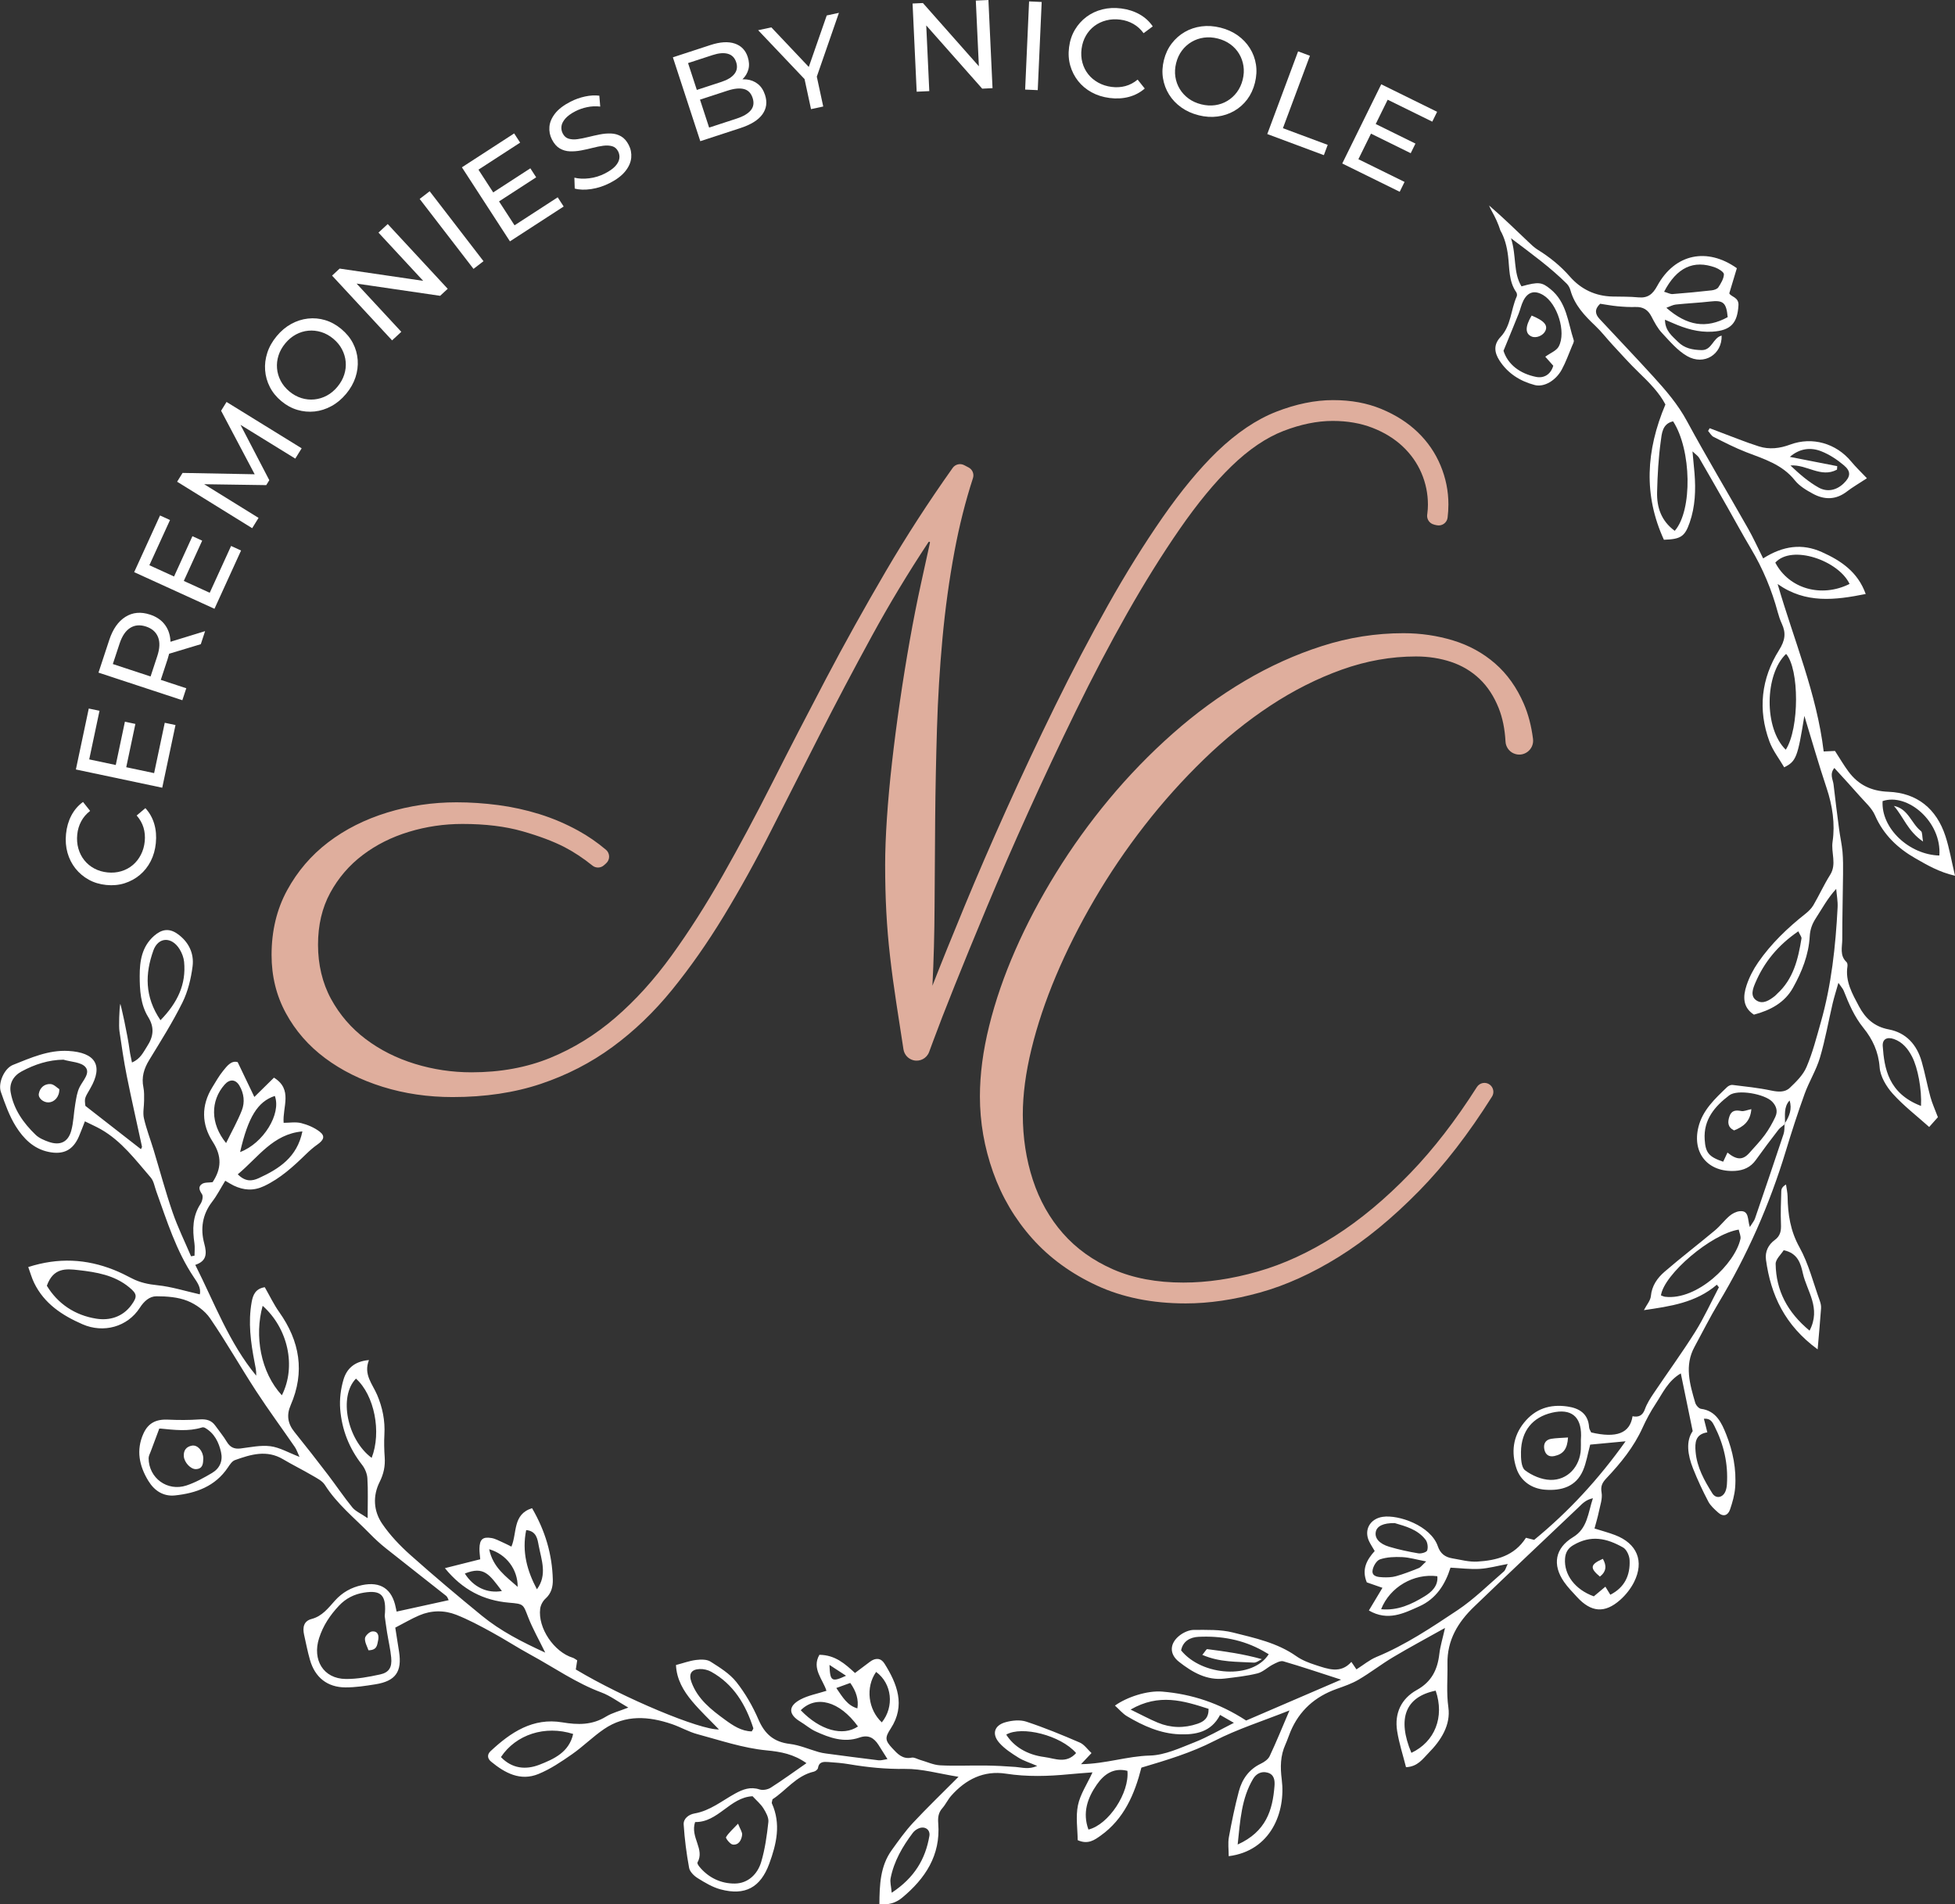 <?xml version="1.0" encoding="UTF-8"?>
<svg xmlns="http://www.w3.org/2000/svg" id="logos" viewBox="0 0 1080 1052.11">
  <rect x="0" y="0" width="1080" height="1052.11" fill="#333333" stroke="none"/>
  <defs>
    <style>
      .cls-1, .cls-2 {
        fill: #fff;
      }

      .cls-2 {
        fill-rule: evenodd;
      }

      .cls-3 {
        fill: #dfae9d;
      }
    </style>
  </defs>
  <path class="cls-3" d="M792.27,289.83c-2.53-.55-4.2-2.96-3.85-5.52.03-.19.05-.38.08-.56.22-1.67.33-3.3.33-4.89,0-6.09-1.2-11.92-3.58-17.5-2.4-5.58-5.87-10.51-10.44-14.79-4.57-4.27-10.11-7.68-16.64-10.22-6.53-2.53-13.84-3.8-21.96-3.8-8.55,0-17.61,1.85-27.18,5.54-9.56,3.7-19.13,10.19-28.7,19.46-9.28,8.99-18.8,20.55-28.59,34.68-9.78,14.13-19.5,29.72-29.14,46.75-9.64,17.03-19.06,34.97-28.26,53.81-9.21,18.84-17.94,37.4-26.2,55.66-8.26,18.26-15.88,35.73-22.84,52.4-6.96,16.67-12.97,31.34-18.05,44.03-5.08,12.68-9.02,22.87-11.85,30.55-.82,2.24-1.53,4.16-2.13,5.77-1.31,3.53-5.06,5.49-8.71,4.56h0c-2.86-.73-5-3.1-5.46-6.01-1.44-9.26-2.75-17.73-3.92-25.41-1.38-8.99-2.54-17.61-3.48-25.87-.95-8.26-1.64-16.45-2.07-24.57-.43-8.11-.65-16.82-.65-26.09,0-7.54.33-16.16.98-25.87.65-9.71,1.6-20,2.83-30.88,1.23-10.87,2.68-22.03,4.35-33.48,1.66-11.45,3.48-22.68,5.43-33.7,1.96-11.01,4.02-21.49,6.2-31.42l4.97-22.66c.1-.47-.54-.73-.8-.33-11.33,17.14-21.74,34.41-31.24,51.81-10.22,18.7-19.89,37.04-29.03,55.01-9.13,17.98-17.98,35.41-26.53,52.29-8.55,16.89-17.33,32.72-26.31,47.51-8.99,14.79-18.48,28.34-28.48,40.66-10,12.32-20.98,22.86-32.94,31.63-11.96,8.77-25.19,15.58-39.68,20.44-14.49,4.85-30.73,7.28-48.7,7.28-13.63,0-26.49-1.89-38.6-5.65-12.11-3.77-22.72-9.06-31.85-15.87-9.13-6.81-16.34-15.07-21.63-24.79-5.29-9.71-7.93-20.44-7.93-32.18,0-13.33,2.86-25.26,8.59-35.76,5.73-10.51,13.3-19.35,22.72-26.53,9.42-7.17,20.29-12.64,32.61-16.42,12.32-3.77,25.08-5.65,38.27-5.65,7.53,0,15.18.51,22.93,1.52,7.76,1.02,15.36,2.68,22.84,5,7.46,2.32,14.67,5.4,21.63,9.24,5.34,2.95,10.39,6.44,15.13,10.45,2.29,1.94,2.35,5.47.11,7.48l-1.19,1.07c-1.78,1.6-4.47,1.72-6.33.23-5.17-4.15-10.32-7.55-15.43-10.21-6.17-3.19-13.96-6.12-23.37-8.81-9.43-2.68-20.44-4.02-33.05-4.02-10.15,0-20.01,1.45-29.57,4.35-9.56,2.9-18.09,7.17-25.55,12.83-7.46,5.65-13.44,12.61-17.94,20.88-4.49,8.26-6.74,17.83-6.74,28.7s2.4,21.13,7.18,29.9c4.78,8.77,11.16,16.16,19.13,22.18,7.98,6.02,17.03,10.58,27.18,13.7,10.15,3.12,20.59,4.68,31.32,4.68,15.94,0,30.4-2.65,43.37-7.93,12.97-5.3,25-12.72,36.1-22.29,11.09-9.56,21.45-21.01,31.09-34.35,9.64-13.34,19.02-28.05,28.16-44.14,9.13-16.09,18.34-33.3,27.62-51.64,9.27-18.34,19.06-37.29,29.35-56.86,10.29-19.57,21.38-39.5,33.26-59.79,11.19-19.1,23.47-38.07,36.84-56.92,1.43-2.02,4.15-2.67,6.35-1.53l2.46,1.29c2.14,1.12,3.14,3.6,2.39,5.9-4.18,12.88-7.58,26.38-10.21,40.5-2.9,15.58-5.11,31.6-6.63,48.05-1.52,16.45-2.53,33.08-3.04,49.9-.51,16.82-.84,33.41-.99,49.79-.14,16.38-.25,32.36-.33,47.94-.07,15.59-.47,30.33-1.19,44.25,4.92-12.61,10.87-27.32,17.83-44.14,6.96-16.82,14.64-34.57,23.05-53.27,8.41-18.7,17.36-37.72,26.85-57.07,9.49-19.35,19.21-37.87,29.14-55.56,9.92-17.68,20-33.88,30.22-48.6,10.22-14.71,20.26-26.85,30.12-36.42,10.87-10.44,21.78-17.79,32.73-22.07,10.94-4.27,21.41-6.42,31.41-6.42s18.74,1.63,26.63,4.89c7.9,3.26,14.61,7.54,20.11,12.83,5.51,5.3,9.71,11.42,12.61,18.38,2.9,6.96,4.35,14.13,4.35,21.52,0,2.38-.15,4.82-.45,7.3-.35,2.87-3.13,4.82-5.96,4.21l-1.45-.31ZM836.07,416.19c-2.55-1.19-4.23-3.69-4.38-6.49-.37-6.97-1.64-13.15-3.79-18.54-2.62-6.53-6.13-11.89-10.55-16.09-4.42-4.2-9.64-7.32-15.65-9.35-6.02-2.02-12.51-3.04-19.46-3.04-13.78,0-27.43,2.43-40.99,7.28-13.56,4.86-26.71,11.49-39.46,19.89-12.76,8.41-25,18.3-36.74,29.68-11.75,11.38-22.69,23.59-32.83,36.64-10.15,13.04-19.36,26.64-27.62,40.77-8.26,14.13-15.32,28.16-21.2,42.07-5.87,13.91-10.4,27.43-13.59,40.55-3.19,13.12-4.78,25.19-4.78,36.2,0,12.76,1.85,24.79,5.54,36.09,3.7,11.31,9.25,21.17,16.64,29.57,7.39,8.4,16.64,15.03,27.72,19.89,11.09,4.85,24.02,7.28,38.81,7.28,13.19,0,26.88-2.03,41.09-6.09,14.21-4.06,28.38-10.58,42.51-19.57,14.13-8.99,28.08-20.62,41.85-34.9,12.72-13.19,24.94-29,36.67-47.44,1.57-2.47,4.91-3.08,7.21-1.28h0c2,1.56,2.51,4.39,1.16,6.54-12.91,20.51-26.33,37.87-40.25,52.08-14.79,15.08-29.57,27.21-44.36,36.42-14.79,9.2-29.35,15.8-43.71,19.78-14.35,3.98-27.98,5.98-40.87,5.98-18.56,0-34.93-3.3-49.14-9.89-14.21-6.6-26.09-15.25-35.66-25.98-9.56-10.73-16.77-22.94-21.63-36.64-4.86-13.7-7.28-27.65-7.28-41.85,0-12.18,1.69-25.15,5.11-38.92,3.41-13.77,8.22-27.76,14.46-41.96,6.22-14.2,13.73-28.41,22.5-42.62,8.77-14.2,18.55-27.79,29.35-40.77,10.79-12.97,22.5-25.04,35.11-36.2,12.61-11.16,25.84-20.84,39.68-29.03,13.84-8.19,28.12-14.64,42.84-19.35,14.7-4.71,29.68-7.07,44.9-7.07,9.56,0,18.73,1.34,27.5,4.02,8.77,2.68,16.49,6.92,23.16,12.72,6.66,5.8,11.95,13.23,15.87,22.29,2.47,5.72,4.16,12.18,5.07,19.37.76,5.99-5.34,10.5-10.81,7.95h0Z"></path>
  <g>
    <g>
      <path class="cls-2" d="M1061.57,586.44c-2.65-9.27-8.57-15.9-18.17-17.71-7.99-1.51-12.9-6.07-16.45-12.76-3.66-6.9-7.65-13.72-6.37-22.08.11-.75,0-1.89-.48-2.34-3.94-3.65-2.38-8.36-2.38-12.64-.01-11.97.31-23.95.43-35.92.04-4.15.06-8.32-.3-12.45-.37-4.13-1.32-8.2-1.86-12.31-1.09-8.26-2.14-16.52-3.08-24.79-.32-2.79-2.35-5.71.43-9.15,4.96,5.46,9.66,10.51,14.2,15.7,2.92,3.33,6.52,6.47,8.23,10.39,4.68,10.81,12.61,18.29,22.49,23.91,6.38,3.63,12.78,7.46,21.75,9.54-1.93-8.1-3.1-15.17-5.3-21.91-4.94-15.09-15.64-23.86-31.48-24.48-9.55-.37-16.61-3.81-22.07-11.16-2.61-3.51-4.82-7.33-7.46-11.4-1.41.07-3.3.15-6.25.29-3.81-31.93-16.43-61.4-25.44-92.52,15.48,10.96,31.73,8.91,48.66,5.52-4.36-12.2-13.68-18.45-24.29-23.19-10.77-4.8-21.2-3.54-32.37,3.52-3.05-6.09-5.42-11.35-8.25-16.35-11.26-19.88-23.01-39.5-33.89-59.59-5.01-9.25-11.67-16.96-18.6-24.57-9.75-10.71-19.76-21.18-29.63-31.79-2.4-2.58-2.96-5.29.34-8.38,2.99.44,6.26,1.07,9.56,1.38,3.34.31,6.7.51,10.04.41,4.12-.12,6.81,1.54,8.7,5.2,1.66,3.21,3.41,6.55,5.84,9.15,4.32,4.62,8.6,9.76,13.96,12.81,9.27,5.29,19.28-.89,19.01-11.35-4.89,1.17-5.27,8.15-11.12,8.01-5.03-.12-9.43-.99-13-4.57-3.2-3.21-7.14-6.04-7.19-12.23,1.96.84,3.15,1.35,4.34,1.87,6.97,3.06,14.16,5.23,21.88,4.74,10.28-.65,13.79-4.82,14.38-14.54.28-4.58-4.23-4.69-5.07-6.65,1.63-5.41,2.96-9.82,4.18-13.87-16.26-11.54-34.2-8.2-43.99,9.79-2.48,4.55-5.18,6.82-10.42,6.32-4.7-.45-9.47-.37-14.21-.46-9.51-.18-17.5-4.02-23.61-11.01-5.22-5.98-11.2-10.77-17.87-14.91-1.87-1.16-3.48-2.76-5.1-4.29-7.15-6.79-14.21-13.68-21.68-20.1.44,1.08.94,2.15,1.54,3.21,1.92,3.4,3.54,6.89,4.69,10.58,2.4,4.17,3.61,8.95,4.25,14.03.85,6.83.28,14.01,4.54,20.11.4.57.53,1.71.25,2.34-3.3,7.34-3.06,16.17-8.92,22.37-4.1,4.34-3.35,8.72-.65,12.95,4.55,7.14,11.4,11.47,19.46,13.6,5.18,1.37,11.66-2.38,15.02-8.56,2.25-4.15,3.84-8.67,5.68-13.04.43-1.01,1.18-2.28.9-3.15-3.24-9.89-3.83-20.96-12.9-28.27-4.66-3.76-6.35-4.17-15.96-1.48-4.67-7.65-2.65-16.67-5.78-26.58,11.58,8.76,21.8,16.15,30.78,25.1.95.94,1.68,2.31,2.04,3.61,2.27,8.19,7.78,14.01,13.73,19.65,3.43,3.25,6.32,7.05,9.54,10.52,4.74,5.1,9.36,10.32,14.36,15.14,5.85,5.63,11.49,11.35,14.84,17.82-10.75,25.46-12.16,50.05-.83,74.74,9.29-.3,11.55-1.75,14.22-9.45,3.09-8.86,3.43-18.05,2.69-27.31-.29-3.59-.66-7.18-1.12-12.07,1.76,1.69,3.03,2.48,3.69,3.62,5.33,9.15,10.56,18.37,15.8,27.57,4.25,7.48,8.33,15.06,12.75,22.45,6.62,11.09,11.55,22.86,14.89,35.33.58,2.14,1.3,4.27,2.23,6.28,2.41,5.2,1.78,9.25-1.53,14.53-9.86,15.69-11.81,32.91-5.33,50.48,1.88,5.08,5.4,9.56,8.16,14.29,6.6-3.31,7.43-5.44,11.14-28.41,4.09,13.37,7.87,26.69,12.27,39.8,3.27,9.74,4.77,19.92,3.32,29.68-.91,6.16,2.39,12.41-1.34,18.33-3.4,5.39-6.04,11.26-9.26,16.77-1.09,1.86-2.79,3.48-4.5,4.84-9.86,7.8-18.86,16.45-26.03,26.8-2.67,3.86-4.91,8.21-6.39,12.66-2.01,6.04-2.21,12.14,4.07,16.18,9.18-2.43,17.01-6.65,21.57-14.84,4.91-8.8,8.7-18.23,9.26-28.45.22-3.85,1.35-6.87,3.4-10.02,3.46-5.3,6.4-10.93,11.22-16.17.28,3.41.95,6.84.78,10.23-1.11,21.48-3.39,42.82-9.31,63.59-2.35,8.28-4.5,16.7-7.86,24.58-1.87,4.39-5.69,8.17-9.27,11.55-2.72,2.57-6.45,2.25-10.28,1.45-7.02-1.48-14.2-2.21-21.35-3.09-.94-.12-2.26.5-2.99,1.21-6.65,6.38-13.53,12.71-15.84,22.1-3.56,14.47,5.38,25.06,20.25,24.18,4.64-.27,8.58-1.96,11.43-5.95,4.05-5.67,8.25-11.23,12.51-16.75.91-1.18,2.24-2.02,3.43-2.98,0-.13,0-.25.02-.38.07-.12.14-.23.21-.35.08-4.33-.8-8.87,2.52-12.49,1.49,4.71-.12,8.7-2.52,12.49,0,.18,0,.36,0,.54-.07.06-.15.12-.23.18-.12,1.82-.03,3.7-.58,5.36-5.18,15.6-10.48,31.17-15.81,46.73-.43,1.26-1.41,2.34-2.81,4.61-1.4-3.95-.17-9.37-5.72-8.72-1.93.23-4,1.31-5.5,2.59-2.87,2.46-5.18,5.59-8.08,8.01-9.19,7.68-18.71,14.97-27.77,22.79-3.99,3.44-7.07,7.71-7.61,13.52-.23,2.44-2.28,4.72-3.85,7.74,14.59-2.13,28.67-4.09,40.3-14.06.38.48.76.95,1.13,1.43-4.32,8.24-8.17,16.78-13.1,24.64-7.26,11.56-15.33,22.6-22.94,33.94-1.86,2.77-3.72,5.67-4.83,8.78-1.27,3.57-3.54,4.56-6.83,3.88-1.43,9.41-8.85,12.24-22.85,8.95-.36-.84-1.09-1.82-1.15-2.86-.5-7.59-5.52-10.57-12.08-11.49-9.46-1.34-17.59,1.17-23.85,8.93-6.24,7.72-7.14,16.55-4.21,25.3,2.33,6.95,8.39,11.23,15.93,11.77,8.88.64,16.92-1.6,20.84-10.64,1.84-4.26,2.55-9.02,3.97-14.28,5.7-.54,11.7-1.11,19.55-1.84-15.14,21.24-31.6,38.98-50.5,54.47-1.7-.44-3.26-.84-4.54-1.16-6.44,10.07-16.36,12.5-26.79,13.15-4.63.29-9.37-1.04-14.04-1.82-3.83-.64-6.5-2.65-7.83-6.6-3.88-11.44-21.77-17.64-30.52-16.3-6.96,1.07-10.44,7.24-7.47,13.5.82,1.72,1.89,3.31,3.09,5.38-4.33,4.83-7.34,10.08-4.36,17.32,2.37.83,5.2,1.81,8.65,3.01-2.39,3.99-4.71,7.86-7.5,12.52,10.46,6.09,19.28,1.57,27.89-2.29,9.17-4.12,14.27-11.99,17.19-21.37,5.64.28,10.93.98,16.16.67,4.9-.29,9.74-1.66,15.46-2.71-.95,1.91-1.24,3.4-2.16,4.18-8.43,7.27-16.41,15.26-25.61,21.39-14.33,9.54-28.7,19.18-44.77,25.82-3.78,1.56-7.07,4.34-11.03,6.85-.7-1.03-1.54-2.27-2.8-4.13-5.99,6.73-13,3.91-19.78,1.72-3.69-1.18-7.49-2.66-10.63-4.87-10.57-7.45-22.96-10.04-35.03-13.09-6.88-1.73-14.36-1.43-21.57-1.44-2.56,0-5.49,1.3-7.6,2.87-5.8,4.34-6.22,10.37-.6,14.77,7.3,5.71,15.31,10.45,25.25,9.24,6.07-.74,12.19-1.39,18.09-2.86,3.04-.76,5.56-3.38,8.47-4.87,1.81-.93,4.18-2.27,5.82-1.8,10.35,3.01,20.57,6.48,31.9,10.14-18.17,7.82-35.8,15.42-52.45,22.58-14.86-9.66-30.05-14.62-46.34-15.98-8.22-.69-19.5,2.97-26.14,7.73,2.34,2.09,4.25,4.44,6.69,5.89,8.95,5.32,18.52,9.61,29.01,9.97,8.7.3,17.44-1.09,22.37-10.71,2.47,1.41,4.51,2.58,7.64,4.38-7.95,3.99-14.6,7.93-21.7,10.72-8.02,3.14-16.4,7.14-24.7,7.35-12.53.32-24.36,4.56-38.06,4.77,2.14-2.26,3.6-3.81,5.8-6.14-2.2-2.03-3.99-4.74-6.49-5.82-9.7-4.19-19.5-8.23-29.53-11.54-3.45-1.14-7.88-.69-11.5.32-6.29,1.77-7.69,6.61-3.32,11.49,2.89,3.24,6.76,5.73,10.48,8.07,2.8,1.75,6.06,2.72,10.36,4.58-4.75,2.1-8.36.83-11.96.56-5.52-.42-11.04-.7-16.57-.78-8.35-.11-16.73.33-25.06-.11-3.77-.2-7.44-1.97-11.17-3.03-1.54-.44-3.21-1.51-4.6-1.22-5.04,1.04-7.85-2.13-10.69-5.19-3.99-4.29-4.19-5.81-.87-10.88,8.36-12.81,3.49-24.84-3.47-35.93-1.97-3.13-4.98-3.24-7.97-.99-2.65,2-5.32,3.99-8.3,6.23-5.51-5.09-10.93-9.95-19.65-10.05-4.42,7.55,1.97,13.67,3.89,19.89-5.09,1.64-10.09,2.52-14.35,4.79-6.93,3.68-6.72,8.26-.11,12.24,2.86,1.72,5.43,4.01,8.44,5.39,7.69,3.53,15.68,6.41,24.24,3.42,4.93-1.72,8.02.14,10.54,4.05,1.5,2.32,2.95,4.67,4.94,7.83-2.03.3-3.51.84-4.91.67-9.69-1.16-19.36-2.47-29.03-3.75-1.37-.18-2.75-.43-4.07-.81-5.32-1.52-10.53-3.84-15.95-4.49-8.78-1.05-13.82-5.43-17.29-13.45-3.17-7.34-7.28-14.51-12.23-20.76-3.69-4.65-9.18-8.03-14.3-11.28-2.05-1.3-5.34-1.21-7.96-.89-3.51.43-6.93,1.7-11.09,2.79.36,7.95,4.16,14.35,8.95,20.06,4.58,5.46,9.83,10.36,14.79,15.52-10.2.46-52.8-17.35-79.08-33.12.24-1.57.51-3.32.78-5.05-1-.59-1.66-1.17-2.41-1.41-10.38-3.16-19.4-16.42-18.05-27.09.25-1.98,1.45-4.24,2.93-5.58,3.27-2.94,4.15-6.61,4.05-10.58-.36-13.92-4.16-26.84-11.46-39.39-10.83,3.4-8.17,13.59-11.41,21.23-1.62-.8-3.2-1.65-4.84-2.36-2.02-.88-4.01-2.02-6.13-2.38-4.9-.84-6.59.73-6.68,5.82-.03,1.91.26,3.82.43,5.91-6.39,1.61-12.48,3.14-19.52,4.91,9.74,11.98,21.36,17.87,35.52,19.08,8.06.68,7.68.81,10.46,7.96,2.5,6.42,5.95,12.46,9.45,19.62-12.86-5.88-24.68-11.93-35.02-20.39-13.36-10.93-26.58-22.06-39.47-33.55-5.77-5.15-11.27-10.91-15.6-17.28-4.77-7.01-5.29-15.32-1.36-23.14,2.21-4.4,3.1-8.75,2.76-13.58-.29-4.16-.4-8.37-.17-12.54.44-7.7-1.03-14.96-4.05-22.01-2.58-6-7.61-11.24-4.47-19.14-8.27.7-12.31,4.99-14.04,10.69-1.57,5.21-2.28,11-1.85,16.41.89,11.33,4.94,21.66,12.06,30.75,1.61,2.05,2.81,4.93,2.96,7.5.42,6.64.14,13.32.14,22-3.85-2.64-6.71-3.81-8.43-5.91-4.74-5.8-8.91-12.06-13.46-18.02-6.1-7.97-12.26-15.9-18.56-23.71-3.72-4.61-4.45-9.34-2.07-14.8,7.97-18.34,5.05-35.34-6.32-51.4-3.03-4.26-5.29-9.06-7.99-13.76-5.05.79-6.52,4.15-7.24,8.19-2.01,11.21-.54,22.26,1.6,33.27.46,2.39,1.04,4.76.91,7.4-14.99-18.13-22.99-40.01-33.66-61.2,6.28-2.09,6.51-6.09,4.95-11.83-2.18-8.05-1.07-16,4.35-23.02,2.69-3.47,4.7-7.47,7.26-11.63,1.86,1.07,3.18,1.95,4.6,2.63,5.56,2.67,10.96,3.1,16.85.32,9.05-4.27,16.17-10.83,23.19-17.66,1.96-1.91,4.05-3.75,6.29-5.32,3.51-2.46,4.36-4.64,1.32-7.02-2.92-2.28-6.65-3.87-10.27-4.79-3.08-.78-6.52-.16-9.73-.16-.7-8.8,5.25-18.39-5.34-24.96-3.57,3.52-6.84,6.74-10.83,10.67-3.26-6.8-6.08-12.69-9.22-19.25-3.52-1.03-5.86,2.12-8.06,4.84-2.27,2.79-4.05,6-5.96,9.08-6.2,10.08-5.96,20.49.26,30.1,5.15,7.96,4.78,14.99-.09,22.3-2.07.3-4.36.01-5.83.98-2.3,1.52-1.48,3.49,0,5.71.74,1.12.12,3.84-.8,5.25-4.47,6.82-4.55,14.15-3.41,21.8.33,2.25.05,4.58.05,6.88-.64.11-1.28.22-1.92.34-3.43-8.08-7.33-16-10.18-24.28-3.91-11.33-7-22.95-10.48-34.43-1.78-5.86-4.01-11.6-5.37-17.55-.7-3.09.1-6.51.1-9.78,0-2.43.11-4.93-.38-7.28-1.15-5.57.28-10.33,3.19-15.1,6.37-10.44,12.93-20.83,18.36-31.77,3.03-6.11,4.73-13.15,5.61-19.96.93-7.28-2.22-13.72-8.44-18.06-4.58-3.2-8.7-2.47-12.85,1.19-6.76,5.97-7.93,13.94-7.92,22.11,0,7.82.46,15.84,4.69,22.71,3.6,5.83,2.91,10.84-.63,16.25-2.1,3.22-3.58,6.83-8.32,8.89-.5-2.55-1.02-4.56-1.29-6.62-1.16-9.01-5.06-26.37-5.19-25.75-.55,2.63-.84,12.41-.46,14.96,1.22,8.26,2.4,16.54,4.04,24.72,2.62,13.08,5.62,26.08,8.41,39.13.08.41-.37.94-.58,1.43-9.99-7.79-19.99-15.59-30.68-23.92-.55-4.3-.42-4.22,2.72-9.65,7.35-12.72,2.77-19.86-12.13-20.7-10.92-.62-20.78,3.81-30.61,7.73-4.77,1.9-8.37,10.03-6.66,14.92,2.3,6.55,4.65,13.29,8.31,19.1,4.14,6.56,9.63,12.28,17.98,14.02,8.18,1.71,13.52-.86,16.84-8.57,1.05-2.46,1.98-4.98,3.29-8.3,3.51,1.74,6.27,2.94,8.85,4.41,11.43,6.52,19.15,16.96,27.52,26.64,1.7,1.97,2.13,5.06,3.08,7.66,5.86,16.25,10.93,32.83,20.71,47.41,1.83,2.74,4.16,5.83,3.3,9.46-8.07-1.82-15.57-4.21-23.24-5.01-5.14-.53-9.82-1.48-14.34-3.85-3.2-1.69-6.48-3.3-9.83-4.64-15.26-6.08-30.71-6.92-47.35-1.58,1.18,3.21,1.96,6.1,3.25,8.74,5.57,11.47,15.48,17.96,26.72,22.87,11.58,5.06,24.83,1.5,31.67-9.12,2.35-3.65,5.37-6.34,9.19-6.34,5.74,0,11.87.44,17.1,2.53,4.76,1.9,9.67,5.47,12.53,9.65,8.95,13.06,16.77,26.9,25.42,40.18,6.84,10.5,14.3,20.6,21.4,30.93.94,1.36,1.45,3.02,2.57,5.44-6.18-2.38-10.98-5.24-16.06-5.89-5.36-.69-11.02.57-16.51,1.24-3.5.43-5.79-.66-7.61-3.72-1.85-3.11-4.22-5.9-6.31-8.86-2.19-3.09-5.08-3.73-8.78-3.47-5.77.41-11.61.38-17.4.12-6.4-.29-10.84,1.74-13.53,7.67-4.16,9.17-2.35,17.91,2.74,26.22,3.36,5.48,8.37,8.64,14.67,7.98,11.66-1.23,22.25-5.01,29.23-15.43,1.05-1.56,2.3-3.51,3.9-4.08,8.74-3.15,17.58-5.83,26.58-.48,5.27,3.13,10.79,5.83,16.07,8.93,2.54,1.49,5.58,2.95,7.05,5.28,6.68,10.53,16.32,18.23,24.85,26.97,2.73,2.79,5.6,5.45,8.65,7.88,11.11,8.85,22.34,17.57,33.46,26.4.73.58,1.02,1.7,1.42,2.4-9.85,2.17-19.22,4.22-28.76,6.31-.12-.56-.31-1.33-.46-2.11-2.02-10.39-8.37-14.67-18.63-12.52-5.91,1.23-10.89,4.01-14.98,8.56-3.68,4.1-7.03,8.61-12.91,10.15-4.43,1.16-5.02,4.75-4.14,8.72,1.04,4.63,1.93,9.31,3.24,13.87,2.75,9.67,9.58,15.17,19.59,15.21,5.55.02,11.14-.83,16.63-1.72,11.1-1.78,14.72-6.97,12.99-18.06-.68-4.33-1.36-8.65-2.08-13.24,4.83-2.49,8.92-4.92,13.25-6.77,6.7-2.86,13.8-2.94,20.46-.32,6.69,2.64,13.1,6.08,19.42,9.54,7.34,4,14.35,8.59,21.7,12.58,12.95,7.05,25.07,15.59,39.05,20.79,4.84,1.8,9.13,5.07,14.86,8.35-4.86,1.92-8.94,2.9-12.32,4.99-7.71,4.76-15.58,4.61-24.16,3.17-16.2-2.7-28.48,5.5-39.62,15.92-1.93,1.8-1.84,4.03.3,5.79,7.66,6.31,16.16,10.9,26.14,6.83,6.58-2.69,12.68-6.81,18.56-10.91,6.14-4.28,11.49-9.69,17.67-13.9,11.86-8.1,24.71-7.13,37.59-2.73,4.74,1.62,9.18,4.24,13.99,5.53,12.63,3.4,25.25,7.71,38.13,8.94,8.16.78,15.1,2.11,22.13,7.08-6.91,4.79-13.18,9.37-19.72,13.54-1.65,1.05-4.38,1.57-6.18.98-5.08-1.66-9.24-.07-13.53,2.29-7.27,4-13.8,9.48-22.37,10.97-3.16.55-6.24,2.78-6.03,6.13.51,8.01,1.55,16.02,3,23.92.39,2.14,2.69,4.41,4.71,5.67,3.98,2.48,8.19,5.02,12.65,6.22,13.57,3.64,22.1-1.03,26.92-14.18,4.01-10.92,6.58-21.96,1.45-33.32-.19-.42.15-1.07.34-2.27,7.47-4.77,13.07-13.04,22.89-15.28.89-.2,2.13-1.22,2.25-2,.56-3.61,3.18-3.47,5.68-3.3,3.89.26,7.79.58,11.63,1.23,10.18,1.73,20.3,2.72,30.73,2.57,9.33-.13,18.7,2.63,29.58,4.36-9.22,9.27-17.41,17.13-25.14,25.43-4.33,4.65-8.03,9.91-11.75,15.08-6.4,8.89-6.72,19.26-6.82,29.87,4.62.53,8.97-.61,12.44-3.48,12.85-10.61,21.44-23.51,20.08-41.07-.26-3.27,0-5.94,2.26-8.49,1.83-2.08,3.02-4.73,4.85-6.81,8.03-9.1,18.01-14.15,30.29-12.26,11.73,1.81,23.35,1.45,35.04.31,4.07-.4,8.15-.66,12.77-1.03-3.07,6.67-6.81,12.17-8.04,18.19-1.3,6.31-.19,13.13-.14,19.26,5.72,2.61,9.44-.19,12.65-2.47,12.96-9.21,18.82-22.97,22.54-37.59,14.05-4.18,27.54-8.21,40.35-14.79,12.74-6.55,26.59-10.9,41.46-16.82-4.11,9.61-7.31,17.54-10.95,25.26-.85,1.79-3.01,3.27-4.91,4.18-6.57,3.16-10.34,8.58-12.11,15.25-2.21,8.35-3.96,16.84-5.51,25.35-.6,3.36-.09,6.91-.09,10.49,23.33-2.96,31.58-24.39,29.3-42.34-.88-6.93-.79-13.18,2.06-19.46,1.03-2.28,1.78-4.69,2.75-7,4.92-11.69,13.56-19.34,25.43-23.58,4.17-1.49,8.46-2.94,12.24-5.17,6.49-3.82,12.47-8.48,18.93-12.34,8.99-5.37,18.24-10.31,28.78-16.22-1.31,5.89-2.65,10.09-3.14,14.39-1,8.7-4.29,15.37-12.43,19.89-8.55,4.75-12.43,12.82-10.89,22.61,1.05,6.73,3.21,13.28,4.91,20.05,6.5-.27,9.3-4.66,12.43-7.82,6.84-6.89,12.35-15.44,10.97-25.23-1.15-8.17-.35-16.03-.5-24.04-.26-13.07,5.79-23.01,14.71-31.58,19.07-18.34,38.31-36.53,57.52-54.73,2.07-1.97,4.01-4.32,8.12-5.19-2.77,8.36-2.96,16.65-10.98,21.52-9.9,6.02-11.61,15.18-4.92,24.78,2.06,2.96,4.65,5.57,7.1,8.25,7.79,8.52,15.34,9.2,23.89,1.6,3.06-2.72,5.8-6.18,7.64-9.83,5.77-11.54,1.67-21.34-10.51-25.98-3.59-1.37-7.32-2.35-11.33-3.62.88-3.36,1.79-6.27,2.39-9.24.72-3.52,2.09-7.25,1.51-10.6-.64-3.65.45-5.56,2.73-7.98,7.87-8.34,15.07-17.18,19.87-27.77,2.07-4.56,4.47-9.04,7.23-13.22,3.89-5.89,6.8-12.71,13.94-16.88,2.16,10.5,4.2,20.42,6.56,31.88-3.87,5.59-2.76,13.22.21,20.7,2.46,6.2,5.3,12.28,8.4,18.19,1.24,2.36,3.44,4.3,5.48,6.13,2.82,2.54,5.41,1.59,6.53-1.67,1.34-3.9,2.51-8,2.83-12.08.8-10.19-1.24-20.17-4.95-29.5-2.48-6.2-5.49-13-13.91-14.08-1.22-.16-2.81-2.02-3.2-3.39-2.98-10.23-6.03-20.52-.37-30.87,4.4-8.06,8.5-16.3,13.22-24.16,15.88-26.41,28.21-54.35,37.15-83.83,3.23-10.66,6.65-21.27,10.44-31.74,2.45-6.79,6.4-13.07,8.45-19.95,2.93-9.86,4.7-20.06,7.05-30.09.81-3.4,1.87-6.73,3.17-11.31,1.5,2.2,2.44,3.16,2.91,4.32,2.87,7.27,5.87,14.34,10.91,20.57,5.03,6.2,8.32,13.15,8.95,21.73.36,5.08,3.69,10.67,7.25,14.63,6,6.67,13.25,12.22,20.13,18.38,2.27-2.56,3.91-4.39,4.81-5.41-1.6-4.25-3.17-7.65-4.14-11.21-1.77-6.45-2.96-13.06-4.81-19.49ZM1071.36,472.66c-16.79-.47-32.24-15.11-31.36-30.07,13.74-4.7,32.75,11.39,31.36,30.07ZM920.55,170.05c2.01-.72,3.57-1.63,5.2-1.8,6.32-.67,12.69-.95,19-1.67,7.19-.82,8.93.54,9.68,8.64-11.83,6.46-22.35,4.9-33.88-5.16ZM947.57,147.8c1.89.69,4.81,2.52,4.77,3.75-.08,2.45-1.65,4.99-3.07,7.18-.63.97-2.38,1.54-3.68,1.68-7.2.81-14.4,1.5-21.62,2.05-1.26.09-2.6-.68-4.67-1.28,6.98-13.44,16.31-17.75,28.27-13.38ZM841.5,166.2c2.52-5,6.31-5.99,11.03-3.16,7.75,4.64,12.82,20.36,8.57,28.37-1.25,2.37-4.63,3.61-7.44,5.67,1.19,1.34,2.77,3.12,4.42,4.98-1.43,4.85-5.15,7.04-9.52,6.17-8.97-1.81-15.61-6.9-17.98-14.43,3.17-7.75,5.82-14.12,8.38-20.52.93-2.33,1.42-4.85,2.55-7.07ZM925.17,293.27c-7.56-5.56-9.95-13.09-9.74-21.41.23-9.39.75-18.83,2.03-28.13.56-4.17.83-9.66,6.81-10.95,10.16,15.65,10.82,49.17.91,60.49ZM1021.76,322.61c-15.52,7.76-33.44,2.73-41.03-11.77,9.2-10.16,34.92-1.13,41.03,11.77ZM986.51,414.2c-12.09-11.73-11.73-41.61.18-52.93,7.31,8.3,7.4,41.09-.18,52.93ZM981.65,549.15c-.42.37-.77.82-1.21,1.16-2.93,2.29-6.41,4.62-9.86,2.58-3.97-2.35-2.21-6.75-.89-9.85,4.86-11.46,12.48-20.79,23.75-28.51.95,2.08,1.89,3.11,1.75,3.97-1.84,11.38-4.46,22.45-13.55,30.64ZM980.79,616.97c-1.64,3.49-3.56,6.91-5.83,10.01-2.58,3.53-5.66,6.71-8.57,9.99-3.58,4.04-6.95,4-12.08-.2-.81,1.72-1.6,3.4-2.37,5.05-7.99-2.7-9.76-4.99-10.22-12.25-.72-11.07,5.64-18.39,13.55-24.41,4.64-3.54,19.56-.75,23.67,3.42,2.41,2.44,3.26,5.36,1.83,8.39ZM873.3,800.61c-.41,9.6-7.31,17.29-16.89,17-4.77-.14-10.11-2.39-13.94-5.33-2.13-1.64-2.3-6.66-2.24-10.14.18-11.6,6.39-19.14,17.15-21.66,10.44-2.44,16.13,2.02,16.05,12.6,0,.84-.07,1.67-.11,2.51,0,1.68.05,3.35-.03,5.03ZM760.03,846.28c.66-3.15,4.14-4.9,10.47-4.8,5.76,1.72,12.59,3.38,17.04,9.21,1.1,1.44,1.46,4.18.88,5.9-.33,1.01-3.3,1.86-4.88,1.6-5.41-.9-10.8-2.07-16.06-3.63-5.63-1.67-8.16-4.85-7.44-8.27ZM758.22,867.81c.22-2.3,2.19-5.66,4.13-6.3,3.82-1.28,8.18-1.43,12.29-1.24,3.96.18,7.87,1.37,13.23,2.39-2.23,2.03-3.02,3.24-4.13,3.68-4.12,1.66-8.28,3.28-12.56,4.48-2.34.66-4.94.69-7.4.59-2.47-.11-5.87-.4-5.57-3.59ZM787.04,881.9c-7.07,4.33-14.78,8.06-24.06,7.16,4.84-12.32,18.09-19.91,31.04-18.23.61,5.52-3.51,8.94-6.98,11.07ZM652.48,911.81c.99-5.19,5.11-7.28,9.59-7.5,12.44-.61,24.43,1.52,35.47,7.67,1.22.67,2.41,1.39,3.34,1.94-8.88,13.99-36.78,12.19-48.4-2.11ZM661.54,952.34c-7.41,2.54-14.75,2.37-21.91-.6-4.56-1.89-8.92-4.26-15.05-7.24,15.71-9.08,29.23-4.88,43.08-.4.08,5-2.42,6.98-6.12,8.24ZM467.38,925.81c-7.99,3.69-8.84,3.06-9.15-5.98,3.13,2.05,5.55,3.63,9.15,5.98ZM442.36,944.87c8.47-8.43,21.33-5.18,31.61,8.96-8.3,5.64-20.99,2.15-31.61-8.96ZM473.64,943.84c-5.52-1.6-8.06-6.03-11.64-11.25,3.42-1.24,5.63-2.05,7.71-2.8q5.09,7.12,3.93,14.05ZM483.99,923.7c8.85,6.45,10.09,19.27,3.15,27.88-7.55-7.03-9.13-19.4-3.15-27.88ZM256.79,869.35c10.63-4.29,13.55.53,20.48,9.66-8.05,1.44-15.72-2.1-20.48-9.66ZM270.23,855.91c9.56,2.74,15.83,11.27,15.75,20.8-6.58-5.86-13.63-10.66-15.75-20.8ZM290.69,845.34c5.7.53,6.24,5.04,6.87,8.4,1.52,8.04,4.92,16.34-.95,24.31-5.4-10.18-8.38-20.67-5.93-32.7ZM167.05,625.08c-2.88,14.23-12.84,20.67-24.13,25.83-3.75,1.71-7.39,2.05-11.57-2.13,11.33-9.39,19.38-22.23,35.69-23.7ZM151.82,605.48c3.7,9.94-6.4,26.25-19.18,31.01,4.44-19.34,9.73-27.9,19.18-31.01ZM124.09,599.21c2.77-3.14,6.04-3.02,8.17.58,2.53,4.29,3.1,9.17,1.32,13.7-2.31,5.88-5.46,11.44-8.68,18.02-8.77-10.72-8.68-23.4-.81-32.3ZM84.7,525.18c2.76-7.69,10.19-7.78,14.52-.77,1.27,2.07,2.25,4.58,2.48,6.98,1.2,12.42-3.58,22.53-13.04,32.26-8.89-13.08-8.48-25.84-3.95-38.47ZM43.97,600.62c-1.42,2.84-1.87,6.22-2.41,9.42-.85,4.91-.9,10.01-2.24,14.77-1.75,6.22-6.18,8.2-12.33,6.07-2.59-.9-5.38-2.08-7.31-3.93-6.72-6.46-12.08-14.02-13.77-23.36-.9-4.95,1.41-9.18,6.07-11.68,7.22-3.88,14.84-6.36,23.06-6.46,4.2,1.26,9.72,1.29,12.12,4.04,2.92,3.35-1.35,7.45-3.19,11.13ZM72.63,720.95c-4.81,6.63-12.04,8.73-19.3,7.61-12.03-1.86-21.54-8.41-27.45-18.22,3.62-10.1,10.66-9.4,17.39-8.64,10.02,1.13,19.97,2.77,28.13,9.53,4.37,3.62,4.56,5.12,1.23,9.71ZM145.1,721.43c13.97,12.4,18.69,33.46,10.61,49.44-11.77-12.77-15.24-32.83-10.61-49.44ZM117.2,813.75c-4.53,2.67-9.22,5.3-14.18,6.94-10.57,3.49-20.85-4.1-20.92-15.05,0-1.28.74-2.58,1.21-3.84,1.35-3.65,2.72-7.29,4.57-12.22-.71.39.04-.4.7-.33,7.71.74,15.39,1.76,23.02-.61.48-.14,1.17-.05,1.62.2,5.22,2.98,7.64,7.93,8.89,13.46,1.09,4.83-.72,8.96-4.91,11.44ZM196.64,761.66c10.17,9.04,14.24,29.6,8.67,43.78-13.59-10.1-18.31-33.94-8.67-43.78ZM209.96,925.1c-6.21,1.35-12.64,2.57-18.96,2.5-12.4-.14-18.55-10.61-14.74-22.52,2.26-7.09,6.12-12.77,11.03-18,3.75-3.98,8.37-6.33,13.78-7.19,9.58-1.51,12.6,1.37,11.46,12.95.26,1.82.71,5.39,1.28,8.94.75,4.67,1.85,9.3,2.3,13.99.52,5.39-1.16,8.25-6.16,9.34ZM298.02,974.96c-7.53,2.95-15.17,2.2-21.29-4.21,8.28-12.48,24.43-17.71,39.9-12.77-2.25,10.08-10.57,13.83-18.62,16.99ZM415.29,956.56c-5.71-.09-10.34-3.21-14.73-6.41-7.65-5.57-15.14-11.4-18.57-20.78-1.65-4.5-.2-7.07,4.54-7.26,2.1-.08,4.5.46,6.34,1.49,12.39,6.88,19.07,18.13,23.28,31.17.12.37-.44.95-.87,1.8ZM424.47,1006.6c-.8,7.41-1.84,14.91-3.95,22.04-2.01,6.83-7.33,11.91-14.56,11.98-7.61.07-14.63-3.17-19.69-9.42-.5-.62-1.2-1.78-.96-2.21,4.19-7.45-4.12-13.82-1.32-22.35,12.76.26,19.23-13.68,31.75-14.26,2.15,2.34,4.47,4.26,5.99,6.68,1.41,2.24,3,5.14,2.74,7.55ZM513.41,1014.37c-2.17,12.76-8.27,23.08-20.81,31.33-.31-3.61-1.01-5.92-.6-8,1.85-9.43,6.58-17.55,12.29-25.12.8-1.06,2.04-1.96,3.28-2.46,3.36-1.38,6.45.7,5.85,4.26ZM577.06,970.74c-9.83-1.26-17.1-5.92-21.18-12.4,8.59-5.03,30.14.38,38.59,10.19-5.5,6.13-11.78,2.94-17.41,2.21ZM601.29,1010.8c-3.37-9.25-.59-17.38,4.64-24.88,4.01-5.76,9.3-9.46,16.89-7.57,1.17,12.12-10.36,29.72-21.53,32.45ZM704.07,986.71c-1.04,13.33-4.61,25.25-20.35,32.35,1.41-13.45,2.12-25.49,8.53-36.27,1.65-2.77,4.48-4.37,7.88-3.47,3.79.99,4.19,4.25,3.94,7.39ZM779.69,968.41c-7.92-18.9-3.39-30.92,13.42-34.36,5.01,14.59-.5,28.28-13.42,34.36ZM896.67,854.97c1.93,1.1,3.47,4.52,3.57,6.95.4,8.35-2.72,15.12-10.65,19.14-.91-1.49-1.7-2.77-2.73-4.45-2.39,2-4.45,3.72-6.39,5.34-10.42-3.76-16.54-12-15.9-20.88.25-3.35,1.63-5.68,4.53-7.39,9.73-5.73,18.31-3.97,27.57,1.29ZM943.18,791.33c-.82-3.22-1.33-5.25-1.9-7.5,3.68-.35,4.76,1.93,5.87,4.12,5.13,10.1,7.6,20.79,6.85,32.14-.09,1.36-.34,2.8-.89,4.03-1.53,3.41-5.22,4.03-7.18.89-4.41-7.06-8.5-14.35-9.23-22.92-.43-5-.2-9.72,6.49-10.75ZM961.46,684.54c-3,13.63-23.83,33.98-41.59,31.9-.8-.09-1.55-.51-2.31-.76,1.64-11.61,27.75-33.94,42.95-36.35.35,1.72,1.31,3.62.96,5.22ZM1061.23,611.01c-18.03-6.89-20.29-20.79-21.15-33.04-.27-3.84,2.34-5.28,6.2-3.91,4.76,1.68,7.71,5.34,9.95,9.62,3.27,6.28,5.46,18.25,4.99,27.32Z"></path>
      <path class="cls-2" d="M1031.33,264.23c-4.64,3.05-8.01,4.98-11.05,7.32-6.04,4.67-12.41,4.68-18.76,1.24-3.62-1.96-7.48-4.25-9.98-7.4-7.01-8.83-17.06-11.78-26.87-15.57-6.17-2.39-12.1-5.46-18.03-8.43-1.25-.63-2.04-2.18-3.04-3.31.29-.5.58-1,.87-1.5,1.82.69,3.63,1.4,5.45,2.07,7.27,2.7,14.45,5.68,21.83,8,5.69,1.79,11.44,1.11,17.14-1.01,12.25-4.56,25.46-.69,33.74,9.32,2.55,3.08,5.47,5.85,8.71,9.26ZM1014.94,257.54c-.04.64-.08,1.28-.13,1.92-8.88,4.79-16.81-3.04-25.72-2.29,4.92,4.65,9.91,9.03,15.58,12.2,4.67,2.61,9.8,1.6,13.86-2.33,3.77-3.65,4.13-6.54.17-9.9-3.75-3.19-8.09-6.06-12.64-7.84-5.73-2.23-11.75-1.66-17.3,3.11,8.73,1.71,17.46,3.42,26.18,5.13Z"></path>
      <path class="cls-2" d="M1004.12,745.5c-18.19-13.34-25.88-30.04-28.54-49.5-.61-4.47,1.28-8.32,4.87-10.95,3.15-2.3,3.56-5.14,3.41-8.74-.26-6.11,0-12.24.18-18.36.03-1.18.62-2.34,2.6-3.53.31,2.23.84,4.45.88,6.68.16,9.8,1.52,18.92,6.54,27.95,5.08,9.14,7.65,19.67,11.25,29.62.46,1.29.8,2.75.7,4.1-.5,7.05-1.15,14.09-1.89,22.72ZM999.65,735.15c6.52-12.48-1.47-21.74-3.69-31.65-1.18-5.28-2.71-11.15-10.59-12.78-1.42,2.3-4.5,4.97-4.45,7.59.24,14.66,6.41,26.62,18.73,36.84Z"></path>
      <path class="cls-2" d="M203.56,911.76c-.63-1.94-2.1-4.33-1.94-6.61.1-1.43,2.55-3.74,4.06-3.83,3.22-.19,3.8,2.4,3.16,5.2-.54,2.34-.47,5.13-5.28,5.24Z"></path>
      <path class="cls-2" d="M407.71,1007.54c1.18,3.05,2.45,4.72,2.26,6.21-.35,2.82-1.86,5.74-5.18,5.33-1.47-.18-4.03-3.55-3.72-4.07,1.42-2.4,3.68-4.3,6.64-7.47Z"></path>
      <path class="cls-2" d="M32.77,601.76c.08,4.29-2.76,7.14-5.84,7.29-2.95.15-5.95-2.35-5.48-4.84.64-3.44,3.21-5.45,6.41-5.3,1.9.09,3.71,2.1,4.91,2.84Z"></path>
      <path class="cls-2" d="M967.5,612.77c-.56,6.91-4.49,9.75-9.55,11.76-3.6-1.8-3.61-4.58-2.57-7.71,1.12-3.39,3.49-3.6,6.58-3,1.42.28,3.06-.53,5.54-1.04Z"></path>
      <path class="cls-2" d="M112.31,805.73c-.1,2.82-.19,5.73-4.01,5.93-2.95.16-6.56-3.75-6.76-7.15-.2-3.23,1.4-5.29,4.5-5.83,3.15-.55,6.2,3.03,6.27,7.05Z"></path>
      <path class="cls-2" d="M866.22,794.18c-.36,6.34-2.62,9.19-7.51,10.25-3.07.67-4.89-.8-5.52-3.44-.71-3,.37-5.54,3.76-6.08,2.84-.45,5.74-.47,9.27-.73Z"></path>
      <path class="cls-2" d="M846.12,174.34c6.82,2.8,8.98,5.26,7.65,8.32-1.17,2.71-5.05,4.36-7.65,3.26-3.6-1.53-3.68-5.4,0-11.57Z"></path>
      <path class="cls-2" d="M885.47,861.22c2.17,3.8,1.96,7.01-1.64,9.82-5.69-4.75-5.37-6.72,1.64-9.82Z"></path>
      <path class="cls-2" d="M664.2,914.28c1.68-2.02,2.27-3.22,2.7-3.17,9.99,1.27,19.96,2.67,30.22,5.55-1.49.67-3.03,1.99-4.48,1.9-9.18-.58-18.6-.03-28.44-4.28Z"></path>
      <path class="cls-2" d="M1046.25,445.25c7.97,1.54,9.57,9.7,14.95,13.91.83.65.58,2.67,1.14,5.77-8.44-5.69-10.89-13.78-16.09-19.68Z"></path>
    </g>
    <g>
      <path class="cls-1" d="M86.1,465.76c-.37,3.7-1.32,7.04-2.85,10.04-1.54,3-3.54,5.53-6.01,7.59-2.47,2.06-5.27,3.59-8.4,4.59-3.13.99-6.5,1.31-10.11.95-3.6-.36-6.84-1.33-9.72-2.93-2.87-1.59-5.32-3.66-7.33-6.19-2.01-2.53-3.47-5.42-4.39-8.66-.91-3.24-1.19-6.71-.82-10.41.37-3.74,1.35-7.13,2.94-10.17,1.59-3.04,3.74-5.54,6.45-7.51l3.92,4.94c-2.13,1.66-3.77,3.59-4.95,5.81s-1.9,4.64-2.16,7.27c-.27,2.73-.06,5.31.63,7.73.69,2.43,1.78,4.58,3.28,6.45,1.49,1.88,3.33,3.4,5.53,4.58,2.2,1.17,4.63,1.89,7.31,2.16,2.68.27,5.21.04,7.6-.68,2.38-.72,4.49-1.85,6.32-3.4,1.83-1.54,3.33-3.44,4.48-5.68,1.16-2.24,1.87-4.73,2.14-7.45.26-2.63.03-5.15-.68-7.56-.72-2.4-1.98-4.63-3.78-6.68l4.81-4.07c2.28,2.47,3.9,5.35,4.88,8.64.98,3.29,1.28,6.84.9,10.63Z"></path>
      <path class="cls-1" d="M89.63,435.2l-47.71-10.08,7.12-33.67,5.93,1.25-5.68,26.85,35.85,7.58,5.88-27.81,5.93,1.25-7.32,34.62ZM69.61,424.49l-5.79-1.22,5.18-24.54,5.79,1.22-5.18,24.54Z"></path>
      <path class="cls-1" d="M100.72,386.86l-46.31-15.25,5.95-18.06c1.98-6,4.95-10.25,8.93-12.75,3.98-2.5,8.51-2.92,13.58-1.25,3.36,1.1,5.98,2.82,7.87,5.16,1.89,2.34,3.01,5.15,3.35,8.44.34,3.29-.17,6.96-1.5,11.02l-4.75,14.42-2.07-3.98,17.14,5.64-2.18,6.62ZM86.42,374.82l-4.22,1.91,4.68-14.23c1.4-4.24,1.54-7.75.42-10.53-1.11-2.78-3.32-4.73-6.63-5.82-3.31-1.09-6.23-.84-8.75.75-2.53,1.59-4.49,4.5-5.88,8.73l-4.69,14.22-2.33-4.07,27.39,9.02ZM110.92,355.9l-20.68,6.24,2.33-7.08,20.73-6.37-2.37,7.21Z"></path>
      <path class="cls-1" d="M118.48,336.34l-44.36-20.24,14.29-31.31,5.51,2.52-11.4,24.97,33.34,15.21,11.8-25.86,5.51,2.52-14.69,32.2ZM101.28,321.52l-5.39-2.46,10.41-22.82,5.39,2.46-10.41,22.81Z"></path>
      <path class="cls-1" d="M139.3,291.81l-41.45-25.67,3.01-4.86,42.85.8-1.61,2.61-19.96-37.76,3.01-4.86,41.49,25.61-3.52,5.69-32.55-20.07.84-1.36,17.36,33.36-1.69,2.72-37.68-.55.92-1.48,32.51,20.13-3.52,5.69Z"></path>
      <path class="cls-1" d="M191.2,217.59c-2.38,2.86-5.06,5.11-8.06,6.75-3,1.65-6.11,2.64-9.32,2.99-3.22.34-6.4.05-9.55-.88-3.15-.93-6.1-2.54-8.85-4.83-2.75-2.29-4.87-4.89-6.36-7.83-1.49-2.93-2.36-6.01-2.6-9.23-.25-3.22.16-6.45,1.21-9.68s2.79-6.29,5.19-9.18c2.37-2.86,5.04-5.1,7.99-6.72,2.95-1.62,6.04-2.62,9.28-2.98,3.23-.36,6.41-.07,9.55.88,3.14.95,6.1,2.58,8.88,4.9,2.78,2.32,4.93,4.93,6.43,7.84,1.5,2.91,2.37,5.99,2.61,9.23.23,3.25-.18,6.46-1.24,9.66-1.06,3.2-2.78,6.22-5.15,9.08ZM186.44,213.63c1.72-2.07,2.96-4.29,3.72-6.65.76-2.36,1.02-4.73.81-7.12-.22-2.39-.9-4.67-2.04-6.86s-2.75-4.14-4.82-5.87c-2.07-1.72-4.29-2.94-6.64-3.67-2.36-.72-4.73-.98-7.12-.76s-4.67.91-6.86,2.09c-2.18,1.17-4.14,2.8-5.86,4.87-1.75,2.11-3.01,4.34-3.76,6.7-.76,2.36-1.03,4.75-.83,7.15s.88,4.7,2.02,6.89c1.14,2.19,2.75,4.14,4.82,5.87,2.07,1.72,4.29,2.94,6.65,3.67,2.36.73,4.74.97,7.14.73,2.4-.24,4.7-.94,6.88-2.11s4.15-2.81,5.9-4.92Z"></path>
      <path class="cls-1" d="M216.59,188.04l-33.15-35.77,4.19-3.88,50.88,7.46-2.2,2.04-27.23-29.38,5.11-4.73,33.14,35.77-4.19,3.88-50.88-7.45,2.2-2.04,27.23,29.38-5.11,4.74Z"></path>
      <path class="cls-1" d="M261.58,148.55l-29.74-38.64,5.52-4.25,29.74,38.64-5.52,4.25Z"></path>
      <path class="cls-1" d="M281.71,133.35l-26.54-40.91,28.87-18.73,3.3,5.09-23.03,14.94,19.94,30.74,23.84-15.47,3.3,5.08-29.69,19.26ZM275.16,111.61l-3.22-4.97,21.04-13.65,3.22,4.97-21.04,13.65Z"></path>
      <path class="cls-1" d="M336.91,101.1c-3.31,1.7-6.73,2.81-10.26,3.35-3.54.53-6.59.44-9.15-.28l-.19-6.01c2.4.6,5.12.72,8.16.35,3.05-.36,5.96-1.26,8.73-2.68,2.52-1.29,4.42-2.63,5.69-4.02,1.27-1.38,2.02-2.77,2.24-4.17.23-1.39,0-2.73-.65-4.01-.76-1.49-1.86-2.44-3.3-2.85-1.44-.41-3.07-.5-4.91-.26-1.83.24-3.79.63-5.86,1.17s-4.19,1.01-6.36,1.42c-2.17.41-4.25.57-6.24.5-2-.07-3.84-.6-5.55-1.58-1.7-.98-3.15-2.63-4.34-4.94-1.15-2.23-1.61-4.59-1.4-7.07.21-2.48,1.26-4.92,3.13-7.32,1.88-2.4,4.71-4.57,8.52-6.52,2.52-1.29,5.19-2.25,8.01-2.86,2.82-.61,5.46-.76,7.91-.45l.5,6.01c-2.49-.28-4.92-.17-7.27.33-2.35.5-4.5,1.25-6.44,2.25-2.44,1.25-4.28,2.59-5.53,4.01-1.25,1.43-1.98,2.84-2.17,4.24-.19,1.4.04,2.75.7,4.03.78,1.53,1.89,2.5,3.33,2.91,1.44.41,3.07.49,4.89.23,1.83-.26,3.78-.64,5.86-1.17,2.08-.52,4.2-.99,6.36-1.42,2.15-.43,4.23-.61,6.23-.53,1.99.07,3.84.59,5.53,1.55,1.7.96,3.12,2.57,4.29,4.85,1.12,2.19,1.57,4.53,1.34,7.03-.24,2.49-1.31,4.95-3.23,7.37-1.92,2.42-4.78,4.6-8.58,6.55Z"></path>
      <path class="cls-1" d="M386.87,78.02l-15.15-46.35,20.79-6.8c5.34-1.74,9.8-2.01,13.37-.81,3.57,1.2,5.96,3.66,7.17,7.36.82,2.52.95,4.82.39,6.91-.57,2.09-1.65,3.91-3.24,5.45-1.6,1.55-3.5,2.68-5.71,3.4l.54-2.38c2.65-.87,5.14-1.17,7.47-.9,2.33.26,4.39,1.09,6.16,2.49,1.78,1.4,3.1,3.42,3.97,6.07,1.3,3.97.82,7.54-1.45,10.7-2.27,3.16-6.33,5.7-12.21,7.61l-22.11,7.23ZM391.74,70.49l15.23-4.98c3.66-1.2,6.27-2.73,7.8-4.6,1.54-1.87,1.87-4.13,1.01-6.78-.88-2.69-2.49-4.34-4.84-4.94-2.35-.6-5.35-.3-9.02.89l-15.83,5.17-1.75-5.37,14.17-4.63c3.36-1.1,5.76-2.56,7.21-4.41,1.45-1.84,1.77-4,.97-6.47-.81-2.47-2.34-4.02-4.6-4.65-2.26-.63-5.06-.4-8.42.7l-13.57,4.43,11.64,35.63Z"></path>
      <path class="cls-1" d="M448.03,60.28l-3.93-18.25,2.47,3.89-27.74-29.23,7.29-1.57,23.35,24.69-3.95.85,11.19-32.12,6.74-1.45-13.19,38.04.59-4.54,3.93,18.25-6.74,1.45Z"></path>
      <path class="cls-1" d="M506.4,50.66l-2.27-48.71,5.71-.27,34.08,38.51-2.99.14-1.86-40.01,6.96-.32,2.27,48.71-5.7.27-34.08-38.51,2.99-.14,1.86,40.01-6.96.32Z"></path>
      <path class="cls-1" d="M566.32,49.49l2.18-48.71,6.96.31-2.18,48.71-6.96-.31Z"></path>
      <path class="cls-1" d="M612.95,54.13c-3.68-.48-7-1.52-9.95-3.15-2.95-1.62-5.42-3.7-7.42-6.22-1.99-2.53-3.44-5.37-4.34-8.53-.9-3.16-1.12-6.54-.66-10.13.46-3.59,1.53-6.8,3.21-9.63,1.67-2.83,3.81-5.21,6.4-7.15,2.59-1.93,5.52-3.31,8.79-4.13,3.27-.82,6.74-.99,10.43-.52,3.73.48,7.09,1.56,10.08,3.23,2.99,1.68,5.43,3.9,7.32,6.67l-5.05,3.77c-1.59-2.17-3.48-3.88-5.66-5.12-2.18-1.24-4.58-2.03-7.21-2.37-2.72-.35-5.3-.22-7.74.41-2.45.62-4.63,1.65-6.55,3.09-1.92,1.44-3.5,3.23-4.73,5.39-1.24,2.16-2.03,4.57-2.38,7.24-.35,2.67-.19,5.21.46,7.61.65,2.4,1.72,4.54,3.21,6.42s3.34,3.43,5.55,4.65c2.21,1.22,4.67,2.01,7.39,2.36,2.62.34,5.15.19,7.58-.46,2.43-.65,4.69-1.84,6.78-3.58l3.93,4.93c-2.53,2.2-5.46,3.74-8.78,4.63-3.32.88-6.87,1.08-10.65.59Z"></path>
      <path class="cls-1" d="M662.15,63.67c-3.61-.9-6.8-2.34-9.58-4.33-2.78-1.99-5.03-4.35-6.74-7.1-1.71-2.75-2.83-5.74-3.36-8.99-.53-3.24-.36-6.6.51-10.07.86-3.47,2.29-6.51,4.29-9.13,1.99-2.61,4.39-4.73,7.18-6.36,2.8-1.62,5.88-2.66,9.25-3.11,3.37-.45,6.88-.22,10.53.69,3.6.9,6.78,2.33,9.52,4.28,2.74,1.95,4.98,4.31,6.71,7.06,1.73,2.75,2.85,5.75,3.36,8.99.51,3.24.32,6.61-.55,10.13-.88,3.52-2.3,6.58-4.27,9.2-1.97,2.62-4.37,4.74-7.18,6.36-2.82,1.62-5.9,2.64-9.24,3.08-3.34.44-6.81.21-10.42-.69ZM663.65,57.65c2.61.65,5.15.81,7.6.46,2.46-.35,4.71-1.13,6.77-2.37,2.05-1.23,3.82-2.84,5.29-4.82,1.47-1.98,2.54-4.27,3.19-6.89.65-2.61.79-5.14.42-7.58-.37-2.44-1.18-4.68-2.41-6.74-1.23-2.05-2.85-3.81-4.86-5.27-2.01-1.46-4.32-2.51-6.93-3.16-2.66-.67-5.21-.82-7.67-.48-2.46.35-4.72,1.13-6.8,2.36-2.08,1.23-3.86,2.83-5.33,4.81-1.48,1.98-2.54,4.27-3.19,6.89-.65,2.61-.79,5.14-.42,7.58.37,2.44,1.19,4.69,2.44,6.75,1.26,2.06,2.89,3.82,4.89,5.28,2.01,1.46,4.34,2.52,7,3.18Z"></path>
      <path class="cls-1" d="M700.08,74.07l17.03-45.69,6.53,2.43-14.92,40.01,24.74,9.22-2.12,5.68-31.26-11.66Z"></path>
      <path class="cls-1" d="M741.5,90.32l21.54-43.75,30.87,15.2-2.68,5.44-24.63-12.12-16.18,32.87,25.5,12.55-2.68,5.44-31.75-15.63ZM756.82,73.56l2.62-5.31,22.5,11.08-2.62,5.31-22.5-11.08Z"></path>
    </g>
  </g>
</svg>
